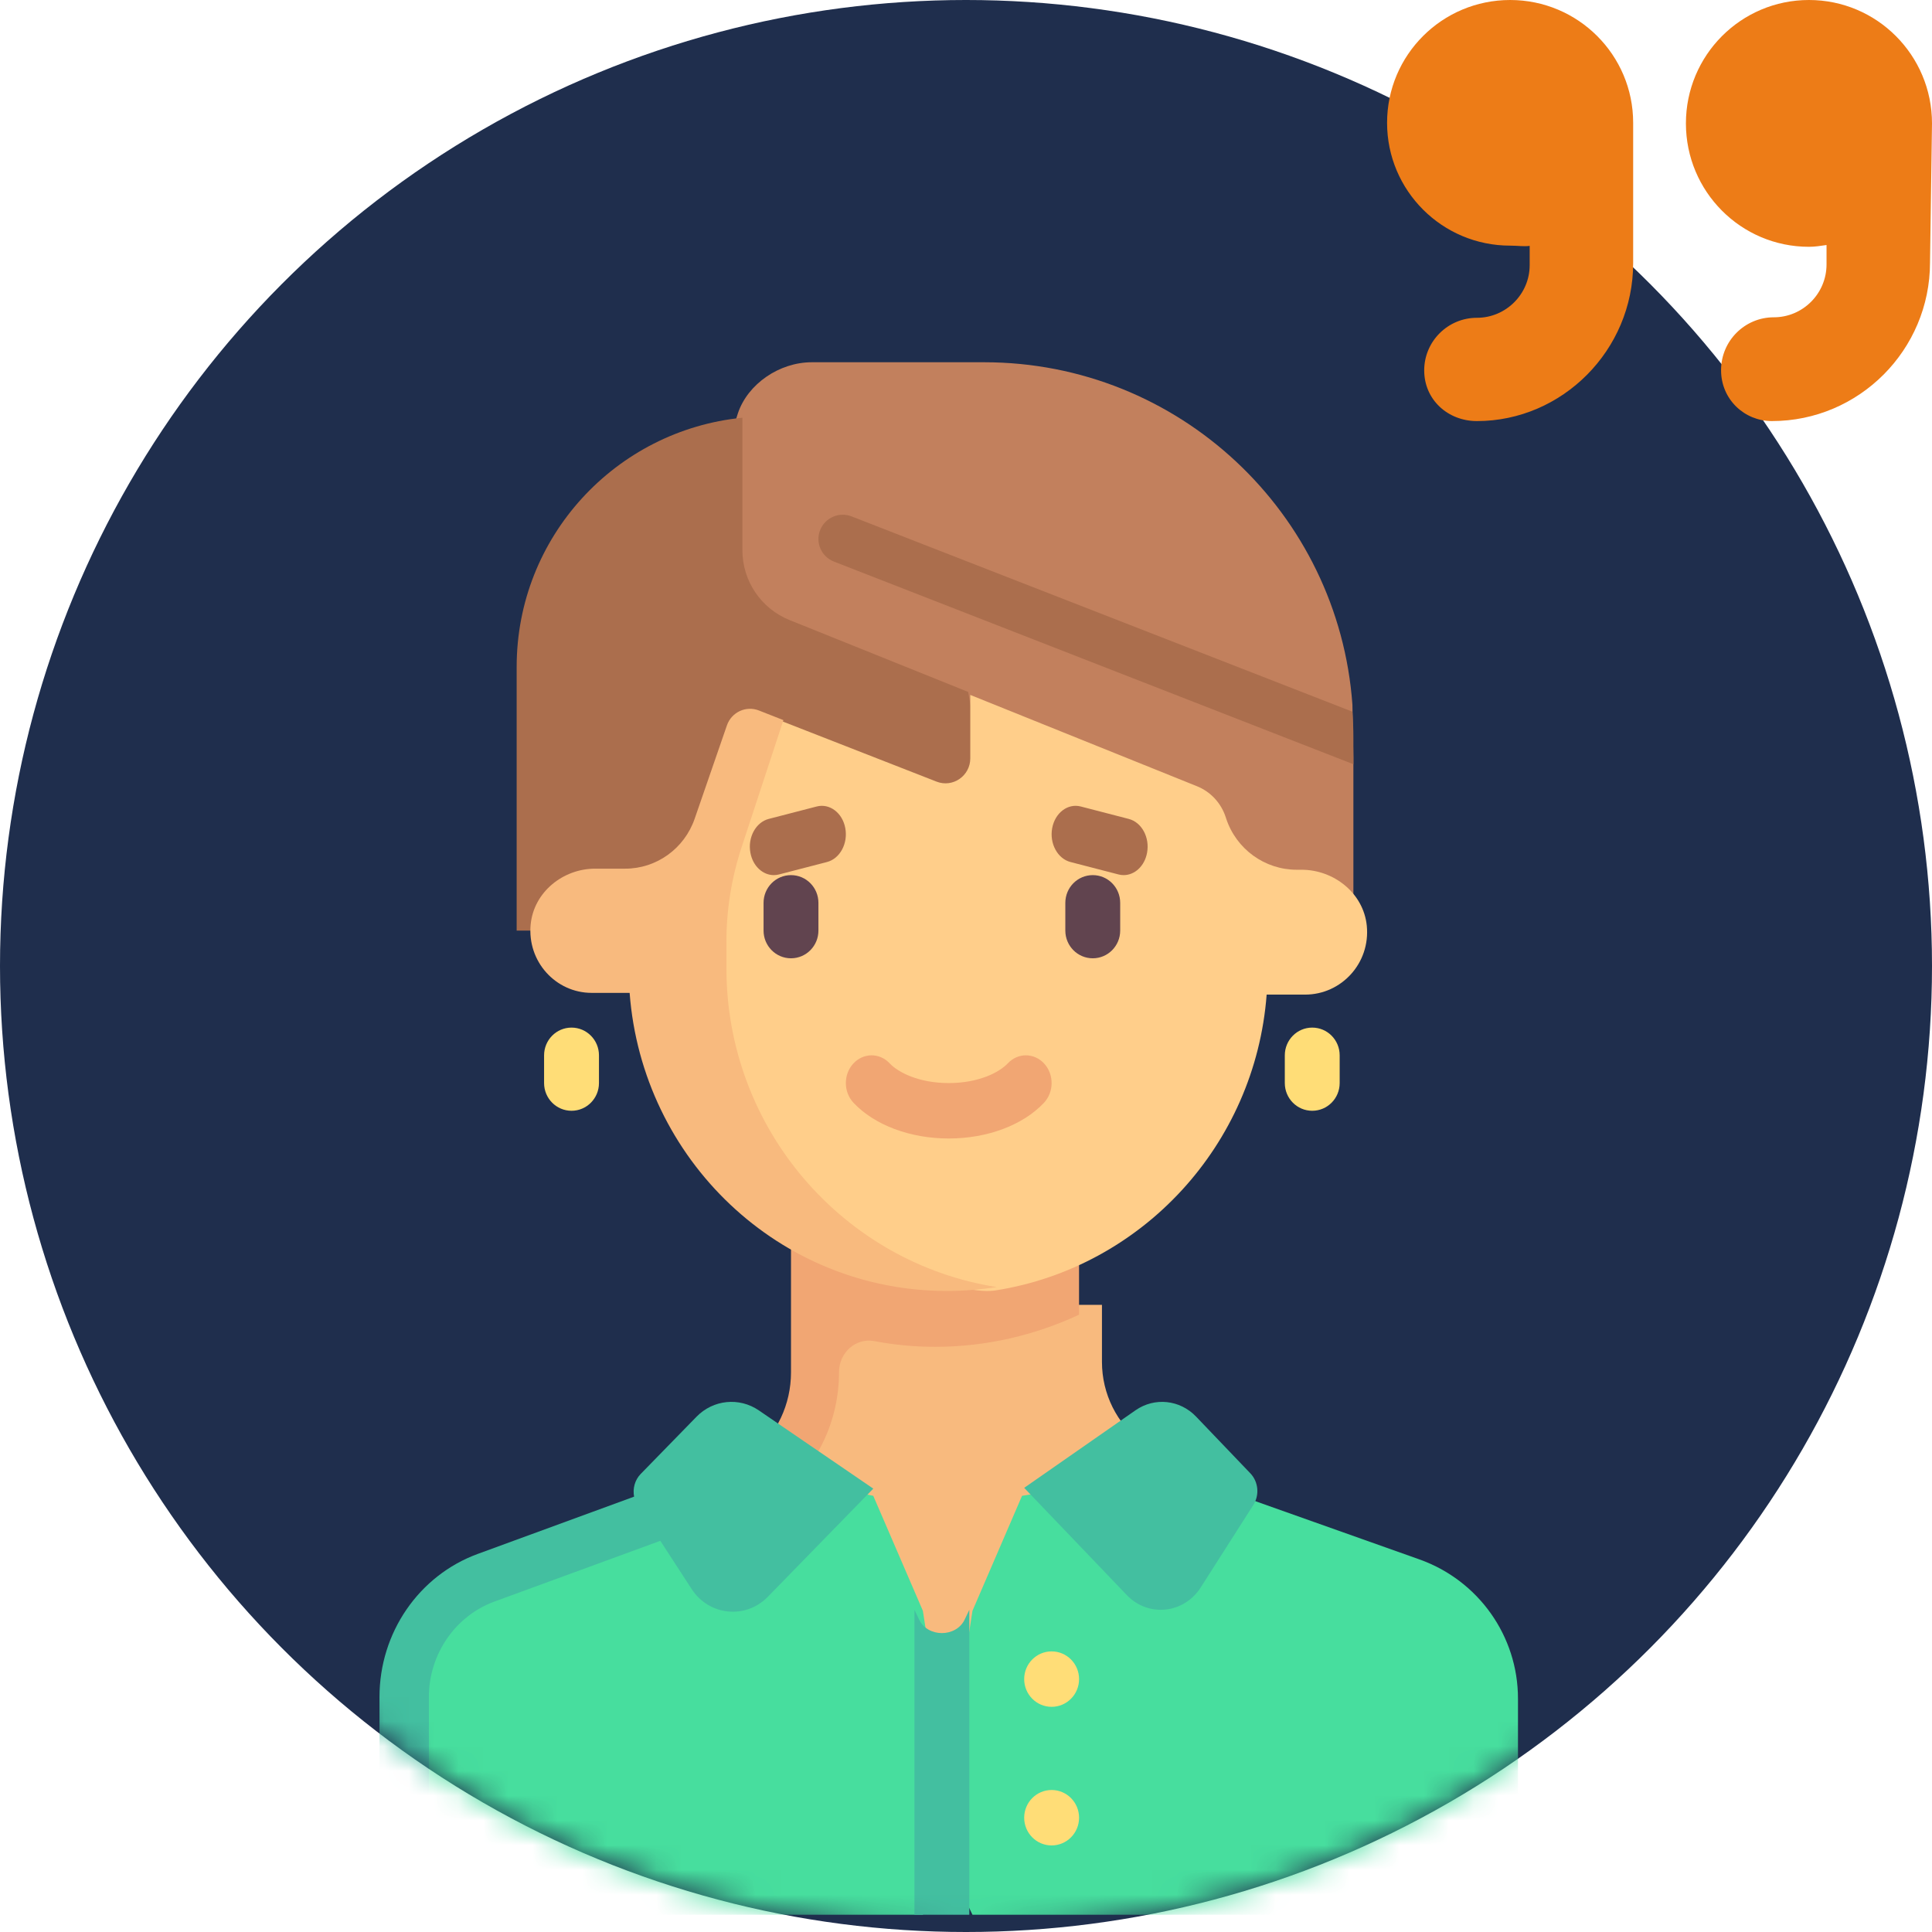 <?xml version="1.0" encoding="UTF-8"?>
<svg width="78px" height="78px" viewBox="0 0 78 78" version="1.1" xmlns="http://www.w3.org/2000/svg" xmlns:xlink="http://www.w3.org/1999/xlink">
    <title>Group 35</title>
    <defs>
        <circle id="path-1" cx="39" cy="39" r="39"></circle>
    </defs>
    <g id="🟢-MMI-2024" stroke="none" stroke-width="1" fill="none" fill-rule="evenodd">
        <g id="PROGRAMME" transform="translate(-100, -795)">
            <g id="INFOS" transform="translate(70, 710)">
                <g id="BLOCS" transform="translate(29.5, 28)">
                    <g id="AVIS" transform="translate(0.5, 0)">
                        <g id="Group-32" transform="translate(0, 47)">
                            <g id="Group-35" transform="translate(0, 10)">
                                <g id="woman">
                                    <mask id="mask-2" fill="white">
                                        <use xlink:href="#path-1"></use>
                                    </mask>
                                    <use id="Mask" fill="#1F2E4D" xlink:href="#path-1"></use>
                                    <g mask="url(#mask-2)" fill-rule="nonzero">
                                        <g transform="translate(15.321, 14.625)">
                                            <path d="M30.791,43.627 C29.769,42.856 29.168,41.646 29.168,40.362 L29.168,38.055 L17.905,38.055 L17.905,40.362 C17.905,41.646 17.303,42.856 16.281,43.627 L13.845,45.463 L16.988,52.605 L29.167,52.605 L33.227,45.463 L30.791,43.627 Z" id="Path" fill="#F8BA7E"></path>
                                            <path d="M16.224,45.719 C17.69,44.553 18.552,42.723 18.552,40.779 C18.552,39.978 19.231,39.38 19.974,39.519 C20.772,39.669 21.591,39.75 22.428,39.75 C24.496,39.75 26.461,39.282 28.243,38.453 L28.243,33.578 L16.614,33.578 L16.614,40.779 C16.614,42.074 16.039,43.294 15.063,44.071 L12.737,45.922 L13.9,47.569 L16.224,45.719 Z" id="Path" fill="#F1A673"></path>
                                            <path d="M41.978,48.33 L31.949,44.77 L25.942,45.765 L23.94,50.408 L23.771,51.504 C23.457,52.231 22.42,52.231 22.107,51.504 L21.938,50.408 L19.935,45.765 L15.123,44.77 L5.094,48.33 C2.703,49.179 1.108,51.429 1.108,53.952 L1.108,59.694 L1.915,62.509 C2.228,62.619 2.565,62.679 2.916,62.679 L21.938,62.679 L22.935,60.571 L23.94,62.679 L42.961,62.679 C44.62,62.679 45.964,61.342 45.964,59.694 L45.964,53.952 C45.964,51.429 44.369,49.178 41.978,48.33 Z" id="Path" fill="#47DE9E"></path>
                                            <path d="M32.967,42.566 C32.314,41.883 31.29,41.777 30.521,42.313 L26.028,45.443 L30.171,49.773 C31.036,50.677 32.476,50.528 33.155,49.465 L35.28,46.134 C35.536,45.732 35.485,45.197 35.158,44.856 L32.967,42.566 Z" id="Path" fill="#43BFA0"></path>
                                            <path d="M15.315,42.316 C14.525,41.775 13.472,41.882 12.8,42.571 L10.546,44.882 C10.306,45.129 10.218,45.474 10.279,45.799 L3.969,48.11 C1.589,48.982 0,51.294 0,53.886 L0,59.786 C0,61.119 0.835,62.256 1.994,62.679 L1.994,53.886 C1.994,52.163 3.058,50.615 4.64,50.035 L11.338,47.582 L12.606,49.533 C13.304,50.607 14.785,50.757 15.675,49.845 L19.936,45.475 L15.315,42.316 Z" id="Path" fill="#43BFA0"></path>
                                            <path d="M23.626,50.76 C23.279,51.49 22.132,51.49 21.785,50.76 L21.598,50.367 L21.598,62.679 L23.813,62.679 L23.813,50.367 L23.626,50.76 Z" id="Path" fill="#43BFA0"></path>
                                            <ellipse id="Oval" fill="#FFDD77" cx="27.136" cy="58.761" rx="1.108" ry="1.119"></ellipse>
                                            <ellipse id="Oval" fill="#FFDD77" cx="27.136" cy="53.165" rx="1.108" ry="1.119"></ellipse>
                                            <path d="M39.28,13.825 C38.723,6.097 32.279,3.55271368e-15 24.411,3.55271368e-15 L17.454,3.55271368e-15 C16.142,3.55271368e-15 14.872,0.875 14.473,2.052 L11.076,12.78 L24.982,22.385 L39.319,22.385 L39.319,15.98 L39.28,13.825 Z" id="Path" fill="#C2805D"></path>
                                            <path d="M23.766,13.31 L16.555,10.408 C15.405,9.945 14.652,8.83 14.652,7.59 L14.652,2.239 C9.537,2.748 5.538,7.049 5.538,12.298 L5.538,22.945 L25.474,22.945 L23.766,13.31 Z" id="Path" fill="#AB6E4D"></path>
                                            <path d="M37.227,20.489 L37.031,20.489 C35.738,20.489 34.59,19.656 34.182,18.421 L34.159,18.351 C33.972,17.789 33.55,17.337 33.003,17.117 L23.852,13.431 L23.852,15.991 C23.852,16.7 23.145,17.188 22.489,16.931 L16.169,14.461 L14.526,15.765 L11.63,23.15 C12.142,29.916 16,37.324 22.851,37.324 C23.544,37.324 24.223,37.575 24.886,37.47 C30.783,36.536 35.356,31.612 35.817,25.53 L37.369,25.53 C38.837,25.53 40.01,24.258 39.86,22.749 C39.729,21.438 38.536,20.489 37.227,20.489 L37.227,20.489 Z" id="Path" fill="#FFCE8A"></path>
                                            <path d="M14.006,24.456 L14.006,23.401 C14.006,22.107 14.212,20.822 14.615,19.595 L16.307,14.448 L15.318,14.059 C14.797,13.854 14.211,14.127 14.026,14.662 L12.724,18.431 C12.307,19.637 11.183,20.445 9.923,20.445 L8.706,20.445 C7.412,20.445 6.233,21.388 6.104,22.693 C5.956,24.194 7.115,25.46 8.565,25.46 L10.099,25.46 C10.605,32.19 16.141,37.495 22.909,37.495 C23.586,37.495 24.272,37.439 24.92,37.337 C18.757,36.372 14.006,30.976 14.006,24.456 L14.006,24.456 Z" id="Path" fill="#F8BA7E"></path>
                                            <path d="M16.614,24.064 C16.001,24.064 15.506,23.563 15.506,22.945 L15.506,21.826 C15.506,21.207 16.001,20.706 16.614,20.706 C17.226,20.706 17.721,21.207 17.721,21.826 L17.721,22.945 C17.721,23.563 17.226,24.064 16.614,24.064 Z" id="Path" fill="#61444F"></path>
                                            <path d="M28.797,24.064 C28.185,24.064 27.689,23.563 27.689,22.945 L27.689,21.826 C27.689,21.207 28.185,20.706 28.797,20.706 C29.409,20.706 29.904,21.207 29.904,21.826 L29.904,22.945 C29.904,23.563 29.409,24.064 28.797,24.064 Z" id="Path" fill="#61444F"></path>
                                            <path d="M22.982,31.339 C21.424,31.339 19.987,30.8 19.138,29.898 C18.729,29.463 18.725,28.754 19.128,28.315 C19.532,27.874 20.19,27.87 20.596,28.304 C20.942,28.671 21.773,29.101 22.982,29.101 C24.191,29.101 25.022,28.671 25.368,28.304 C25.775,27.87 26.432,27.874 26.836,28.315 C27.239,28.754 27.235,29.463 26.826,29.898 C25.978,30.8 24.541,31.339 22.982,31.339 Z" id="Path" fill="#F1A673"></path>
                                            <path d="M15.92,20.706 C15.475,20.706 15.073,20.341 14.975,19.804 C14.86,19.184 15.192,18.573 15.714,18.437 L17.652,17.935 C18.174,17.8 18.692,18.19 18.806,18.81 C18.921,19.43 18.589,20.041 18.067,20.177 L16.129,20.679 C16.059,20.697 15.989,20.706 15.92,20.706 L15.92,20.706 Z" id="Path" fill="#AB6E4D"></path>
                                            <path d="M30.044,20.706 C29.975,20.706 29.906,20.697 29.836,20.679 L27.897,20.177 C27.375,20.041 27.044,19.43 27.158,18.811 C27.272,18.191 27.789,17.799 28.312,17.935 L30.25,18.437 C30.773,18.573 31.104,19.184 30.989,19.804 C30.891,20.341 30.49,20.706 30.044,20.706 Z" id="Path" fill="#AB6E4D"></path>
                                            <path d="M7.753,30.22 C7.141,30.22 6.645,29.719 6.645,29.101 L6.645,27.982 C6.645,27.363 7.141,26.862 7.753,26.862 C8.365,26.862 8.861,27.363 8.861,27.982 L8.861,29.101 C8.861,29.719 8.365,30.22 7.753,30.22 Z" id="Path" fill="#FFDD77"></path>
                                            <path d="M37.657,30.22 C37.045,30.22 36.55,29.719 36.55,29.101 L36.55,27.982 C36.55,27.363 37.045,26.862 37.657,26.862 C38.27,26.862 38.765,27.363 38.765,27.982 L38.765,29.101 C38.765,29.719 38.27,30.22 37.657,30.22 Z" id="Path" fill="#FFDD77"></path>
                                            <path d="M17.789,6.779 C17.591,7.283 17.841,7.85 18.346,8.047 L39.319,16.229 L39.319,15.178 C39.319,14.816 39.306,14.463 39.28,14.108 L19.061,6.224 C18.559,6.026 17.987,6.275 17.789,6.779 L17.789,6.779 Z" id="Path" fill="#AB6E4D"></path>
                                        </g>
                                    </g>
                                </g>
                                <path d="M65.935,10.625 C65.935,14.14 63.07,17 59.628,17 C58.448,17 57.499,16.132 57.499,14.955 C57.499,13.777 58.457,12.83 59.628,12.83 C60.799,12.83 61.757,11.873 61.757,10.705 L61.757,9.926 C61.527,9.961 61.287,9.917 60.968,9.917 C58.224,9.917 56,7.697 56,4.958 C56,2.22 58.224,0 60.968,0 C63.712,0 65.935,2.22 65.935,4.958 L65.935,10.625 Z M77.92,10.595 C77.92,14.127 75.055,17 71.533,17 C70.433,17 69.484,16.128 69.484,14.945 C69.484,13.762 70.442,12.81 71.613,12.81 C72.787,12.81 73.742,11.852 73.742,10.675 L73.742,9.892 C73.508,9.926 73.275,9.964 73.032,9.964 C70.288,9.964 68.065,7.733 68.065,4.982 C68.065,2.23 70.288,0 73.032,0 C75.776,0 78,2.23 78,4.982 L77.92,10.595 Z" id="Combined-Shape" fill="#ED7C17"></path>
                            </g>
                        </g>
                    </g>
                </g>
            </g>
        </g>
    </g>
</svg>